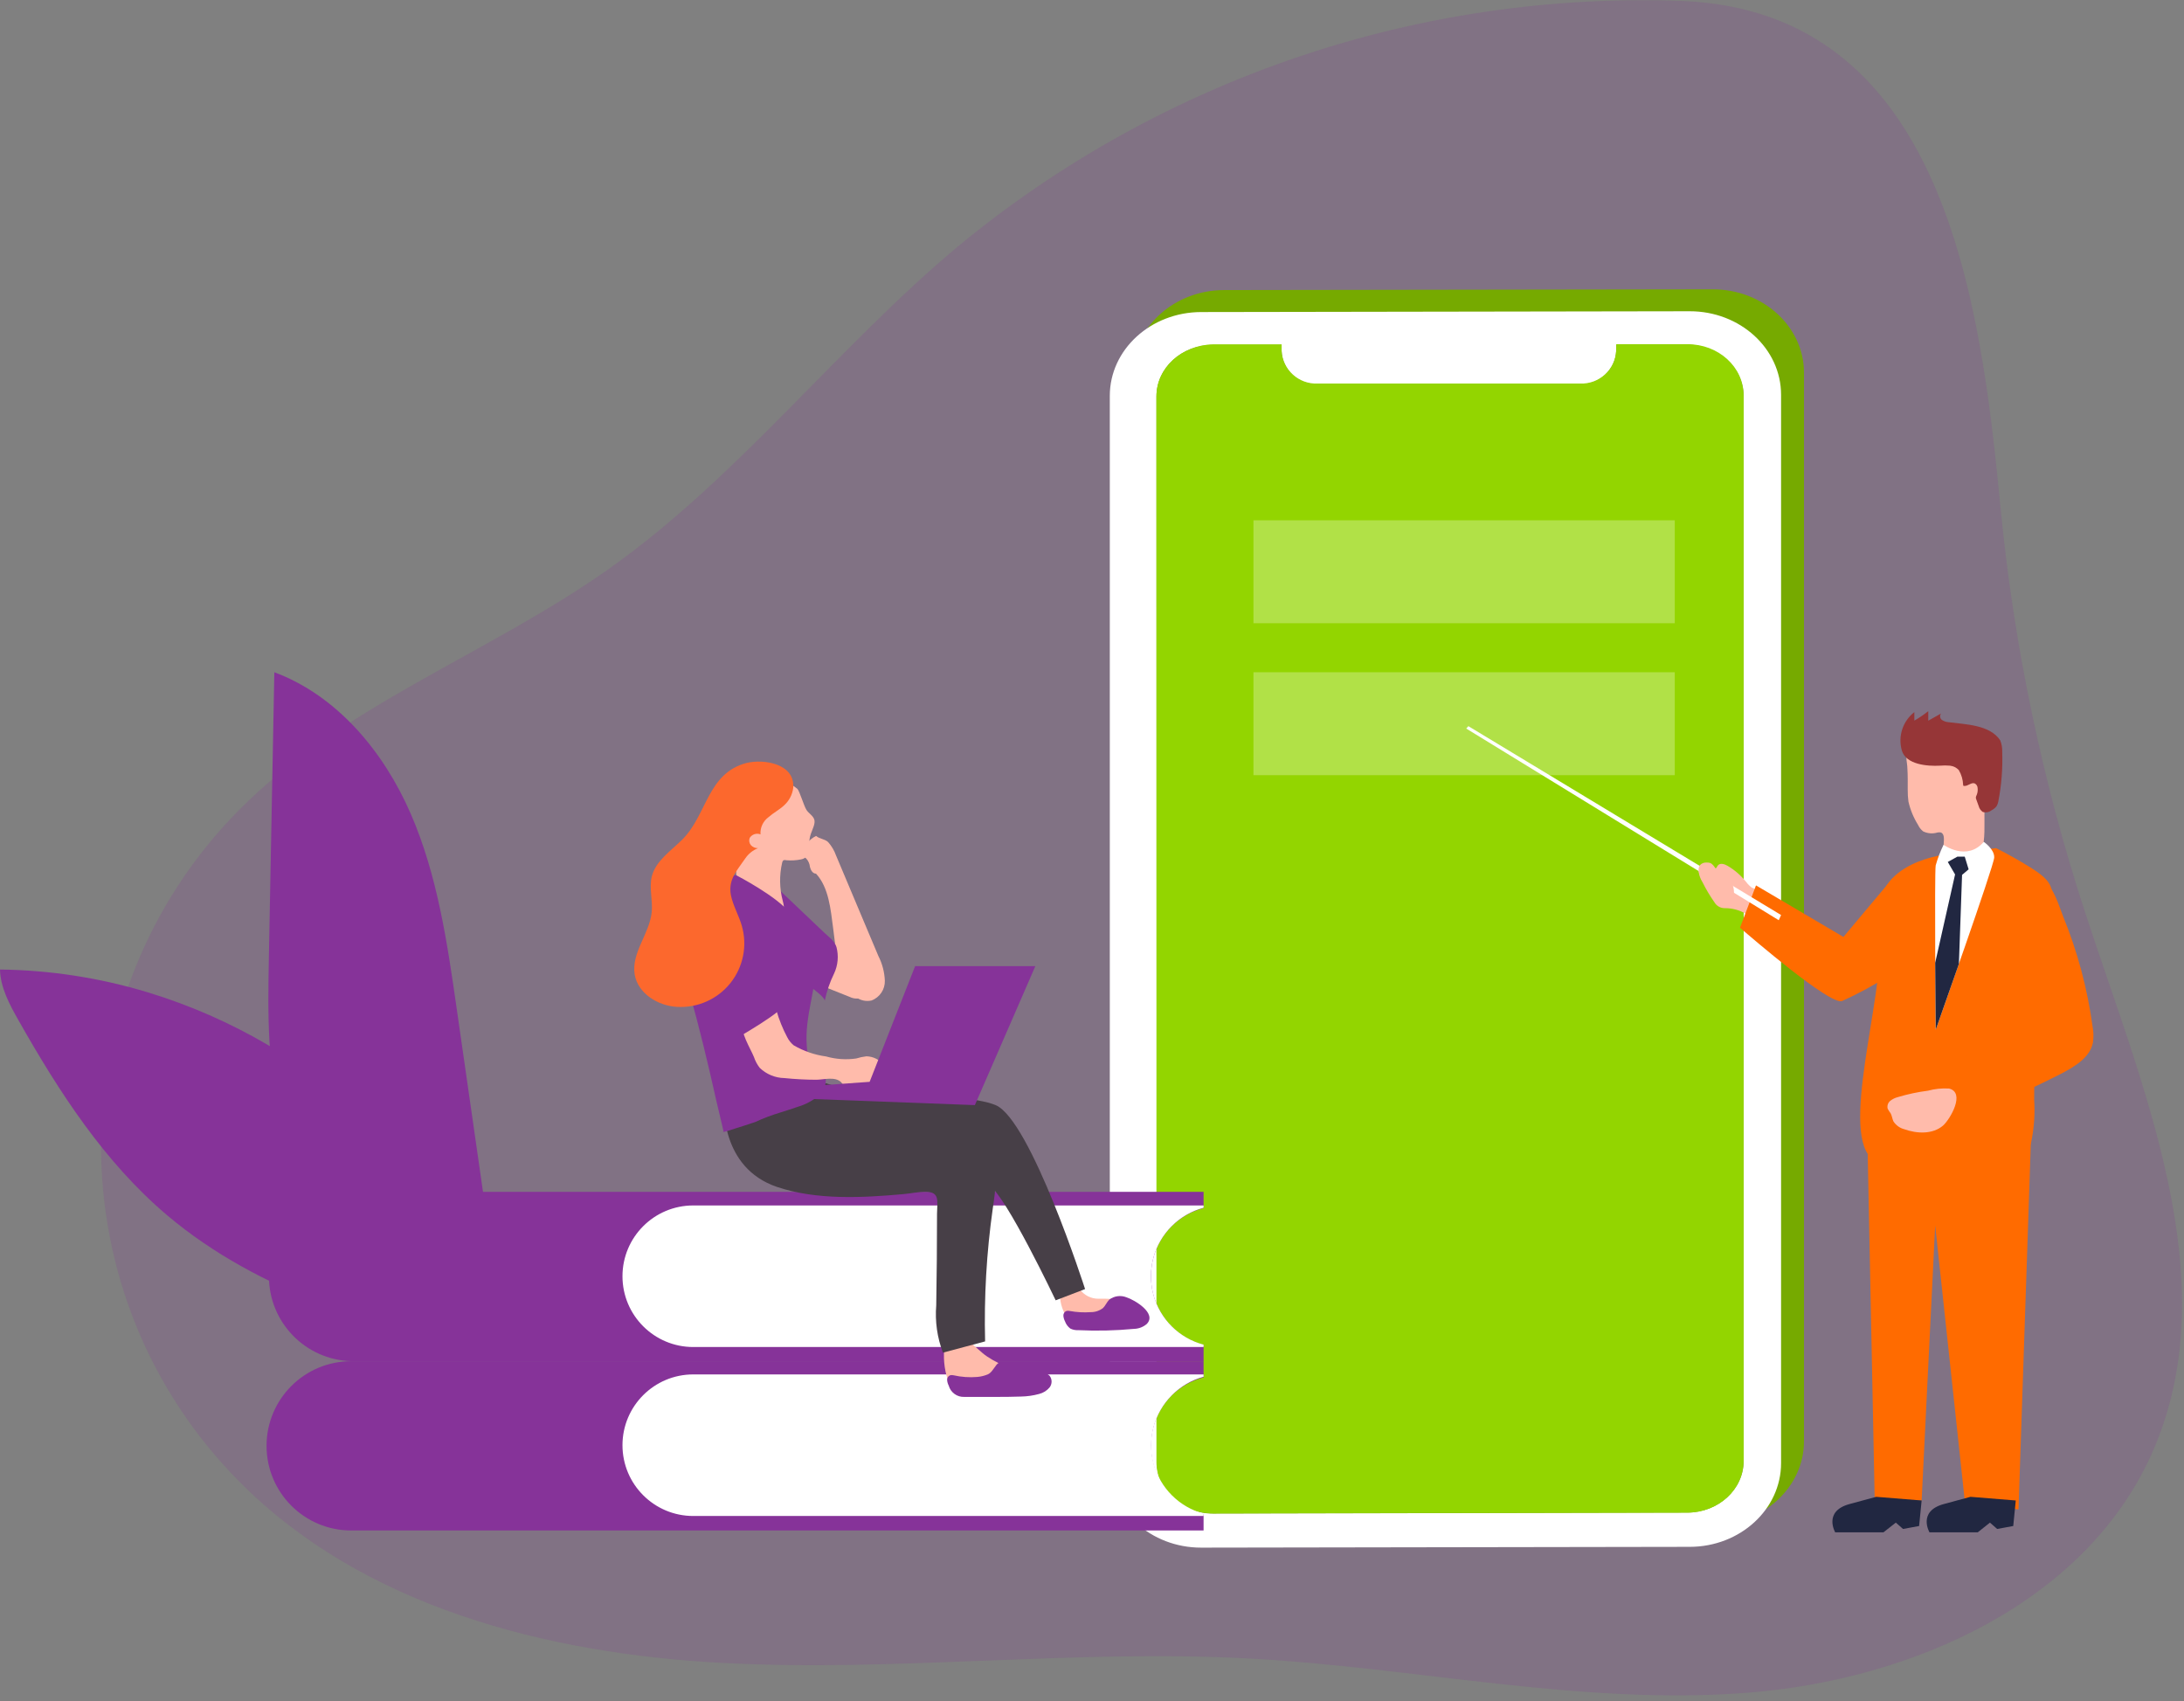 <svg xmlns="http://www.w3.org/2000/svg" width="303" height="236" viewBox="0 0 303 236">
  <rect x="0" y="0" width="303" height="236" fill="#808080" stroke="none"/>
  <g fill="none" fill-rule="evenodd">
    <path fill="#863399" fill-rule="nonzero" d="M133.07,34.05 C116.07,48.23 102.43,66.25 84.36,79 C67.66,90.79 47.51,97.87 33.14,112.4 C7.615,138.221 7.651,179.783 33.22,205.56 C50.4,222.88 75.81,229.4 100.16,230.69 C124.51,231.98 148.95,228.77 173.31,230.08 C196.36,231.32 219.31,236.6 242.31,234.84 C265.31,233.08 289.7,222.25 298.8,201.04 C308.86,177.57 297.33,151.16 289.38,126.89 C283.366,108.546 279.396,89.595 277.54,70.38 C274.78,41.64 269.71,1.73 233.54,0.14 C197.027,-1.242 161.277,10.824 133.07,34.05 L133.07,34.05 Z" opacity=".18"/>
    <path fill="url(#coach-(1)-a)" fill-rule="nonzero" d="M236.85,204.36 C182.24,211.36 126.91,205.98 71.85,206.14 C67.85,206.14 62.4,207.8 63.03,211.73 C95.03,219.29 128.26,219.88 161.16,220.44 L221.03,221.44 C234.72,221.67 248.42,221.9 262.03,221.13 C267.12,220.84 272.34,220.37 276.93,218.13 C289.82,211.83 283.43,203.54 272.31,202.13 C260.56,200.65 248.54,202.86 236.85,204.36 Z"/>
    <path fill="#76AA00" fill-rule="nonzero" d="M157.16,51.87 L157.16,200.07 C157.16,206.48 162.84,211.66 169.84,211.65 L237.6,211.55 C244.6,211.55 250.28,206.33 250.28,199.93 L250.28,51.72 C250.28,45.31 244.6,40.12 237.6,40.14 L169.84,40.24 C162.84,40.25 157.16,45.46 157.16,51.87 Z M163.62,51.97 C163.62,48.02 167.12,44.81 171.44,44.81 L180.99,44.81 L180.99,45.69 C181.114,48.33 183.349,50.373 185.99,50.26 L222.42,50.2 C225.06,50.302 227.29,48.259 227.42,45.62 L227.42,44.74 L237.28,44.74 C241.6,44.74 245.1,47.93 245.1,51.88 L245.1,199.63 C245.1,203.58 241.6,206.78 237.28,206.79 L171.44,206.9 C167.12,206.9 163.62,203.71 163.62,199.76 L163.62,51.97 Z"/>
    <path fill="#FFF" fill-rule="nonzero" d="M153.97,54.91 L153.97,203.12 C153.97,209.53 159.65,214.71 166.65,214.7 L234.42,214.59 C241.42,214.59 247.1,209.38 247.1,202.97 L247.1,54.77 C247.1,48.36 241.42,43.17 234.42,43.18 L166.65,43.29 C159.65,43.3 153.97,48.51 153.97,54.91 Z M160.44,55.02 C160.44,51.02 163.93,47.86 168.25,47.85 L177.8,47.85 L177.8,48.73 C177.924,51.369 180.161,53.409 182.8,53.29 L219.22,53.29 C221.864,53.392 224.096,51.343 224.22,48.7 L224.22,47.83 L234.09,47.83 C238.4,47.83 241.9,51.02 241.9,54.97 L241.9,202.68 C241.9,206.62 238.4,209.83 234.09,209.84 L168.3,209.98 C163.98,209.98 160.49,206.79 160.49,202.84 L160.44,55.02 Z"/>
    <path stroke="url(#coach-(1)-b)" stroke-width=".45" d="M160.44,54.98 L160.44,202.8 C160.44,206.8 163.93,209.95 168.25,209.94 L234.1,209.84 C238.41,209.84 241.91,206.62 241.91,202.68 L241.91,54.89 C241.91,50.89 238.41,47.74 234.1,47.75 L224.23,47.75 L224.23,48.62 C224.106,51.263 221.874,53.312 219.23,53.21 L182.81,53.21 C180.171,53.329 177.934,51.289 177.81,48.65 L177.81,47.77 L168.3,47.77 C163.93,47.86 160.44,51.07 160.44,54.98 Z"/>
    <path fill="#93D500" fill-rule="nonzero" d="M160.44,54.98 L160.44,202.8 C160.44,206.8 163.93,209.95 168.25,209.94 L234.1,209.84 C238.41,209.84 241.91,206.62 241.91,202.68 L241.91,54.89 C241.91,50.89 238.41,47.74 234.1,47.75 L224.23,47.75 L224.23,48.62 C224.106,51.263 221.874,53.312 219.23,53.21 L182.81,53.21 C180.171,53.329 177.934,51.289 177.81,48.65 L177.81,47.77 L168.3,47.77 C163.93,47.86 160.44,51.07 160.44,54.98 Z"/>
    <rect width="58.45" height="14.28" x="173.9" y="93.26" fill="#FFF" fill-rule="nonzero" opacity=".28"/>
    <rect width="58.45" height="14.28" x="173.9" y="72.18" fill="#FFF" fill-rule="nonzero" opacity=".28"/>
    <path fill="url(#coach-(1)-c)" fill-rule="nonzero" d="M203.42,101.07 L203.42,101.98 L234.3,124.44 C234.3,124.44 234.87,129.73 235.7,130.36 C236.999,131.03 238.362,131.566 239.77,131.96 L239.77,135.47 L247.14,140.58 L249.47,141.38 L249.47,133.98 L239.39,125.98 L236.24,122.38 L235.02,123.38 L203.42,101.07 Z"/>
    <polygon fill="url(#coach-(1)-d)" fill-rule="nonzero" points="196.06 50.05 208.57 50.03 208.57 49.01 196.06 49.03"/>
    <ellipse cx="192.758" cy="49.388" fill="url(#coach-(1)-e)" fill-rule="nonzero" rx="1.36" ry="1.25" transform="rotate(-.56 192.758 49.388)"/>
    <path fill="#863399" fill-rule="nonzero" d="M0,134.5 C0.06,137.01 1.31,139.32 2.54,141.5 C8.16,151.43 14.47,161.22 23.19,168.59 C35.99,179.43 52.77,184.1 68.97,188.48 C67.52,187.77 65.77,180.31 65.13,178.67 C63.88,175.45 62.71,172.21 61.5,168.98 C59.6,163.87 55.6,159.76 51.71,155.98 C42.893,147.498 32.195,141.221 20.49,137.66 C13.843,135.647 6.945,134.583 0,134.5 L0,134.5 Z"/>
    <path fill="url(#coach-(1)-f)" fill-rule="nonzero" d="M0,134.5 C0.06,137.01 1.31,139.32 2.54,141.5 C8.16,151.43 14.47,161.22 23.19,168.59 C35.99,179.43 52.77,184.1 68.97,188.48 C67.52,187.77 65.77,180.31 65.13,178.67 C63.88,175.45 62.71,172.21 61.5,168.98 C59.6,163.87 55.6,159.76 51.71,155.98 C42.893,147.498 32.195,141.221 20.49,137.66 C13.843,135.647 6.945,134.583 0,134.5 L0,134.5 Z"/>
    <path fill="#863399" fill-rule="nonzero" d="M63.38,140.06 C62.06,130.82 60.7,121.44 56.98,112.88 C53.26,104.32 46.81,96.52 38.06,93.26 C37.813,106.5 37.56,119.74 37.3,132.98 C37.16,140.63 37.03,148.42 39.22,155.75 C43.06,168.58 56.42,183.65 69.3,187.89 C71.21,181.72 68.01,172.38 67.1,165.97 L63.38,140.06 Z"/>
    <path fill="url(#coach-(1)-g)" fill-rule="nonzero" d="M63.38,140.06 C62.06,130.82 60.7,121.44 56.98,112.88 C53.26,104.32 46.81,96.52 38.06,93.26 C37.813,106.5 37.56,119.74 37.3,132.98 C37.16,140.63 37.03,148.42 39.22,155.75 C43.06,168.58 56.42,183.65 69.3,187.89 C71.21,181.72 68.01,172.38 67.1,165.97 L63.38,140.06 Z"/>
    <path fill="#FFBBAB" fill-rule="nonzero" d="M113.21,121.2 C112.76,121.2 112.48,120.72 112.37,120.28 C112.331,119.831 112.14,119.408 111.83,119.08 C111.65,118.94 111.39,118.85 111.32,118.63 C111.295,118.532 111.295,118.428 111.32,118.33 C111.57,117.3 112.267,116.434 113.22,115.97 C113.7,116.39 114.43,116.38 114.89,116.82 C115.374,117.363 115.747,117.995 115.99,118.68 L120.47,129.32 L121.87,132.64 C122.408,133.7 122.712,134.863 122.76,136.05 C122.793,137.27 122.045,138.376 120.9,138.8 C120.123,138.968 119.311,138.777 118.69,138.28 C118.079,137.778 117.593,137.141 117.27,136.42 C116.11,134.08 115.94,131.42 115.59,128.79 C115.24,126.16 114.99,123.12 113.21,121.2 Z"/>
    <path fill="#FFBBAB" fill-rule="nonzero" d="M112.78,129.56 C112.559,129.381 112.271,129.304 111.99,129.35 C111.844,129.404 111.716,129.497 111.62,129.62 C110.644,130.765 110.273,132.306 110.62,133.77 C110.725,134.398 111.009,134.981 111.44,135.45 C111.915,135.866 112.47,136.182 113.07,136.38 L117.89,138.3 C118.254,138.484 118.664,138.56 119.07,138.52 C119.497,138.398 119.857,138.11 120.07,137.72 C120.687,136.741 120.834,135.538 120.47,134.44 C119.57,131.63 115.09,130.92 112.78,129.56 Z"/>
    <path fill="#863399" fill-rule="nonzero" d="M107.74,123.1 L111.57,126.74 L114.36,129.39 C114.99,129.99 115.79,130.53 116.05,131.39 C116.37,132.604 116.257,133.891 115.73,135.03 C115.135,136.24 114.695,137.52 114.42,138.84 C114.42,138.36 112.89,137.25 112.55,136.98 C111.81,136.4 111.03,135.89 110.29,135.32 C109.55,134.75 108.63,134.16 108.37,133.42 C108.295,132.944 108.272,132.461 108.3,131.98 L107.81,124.28 L107.74,123.1 Z"/>
    <path fill="url(#coach-(1)-h)" fill-rule="nonzero" d="M107.74,123.1 L111.57,126.74 L114.36,129.39 C114.99,129.99 115.79,130.53 116.05,131.39 C116.37,132.604 116.257,133.891 115.73,135.03 C115.135,136.24 114.695,137.52 114.42,138.84 C114.42,138.36 112.89,137.25 112.55,136.98 C111.81,136.4 111.03,135.89 110.29,135.32 C109.55,134.75 108.63,134.16 108.37,133.42 C108.295,132.944 108.272,132.461 108.3,131.98 L107.81,124.28 L107.74,123.1 Z"/>
    <path fill="#863399" fill-rule="nonzero" d="M162.56,170.1 C160.714,171.938 159.678,174.435 159.68,177.04 C159.671,178.418 159.958,179.782 160.52,181.04 C161.717,183.774 164.095,185.813 166.98,186.58 L166.98,188.83 L48.72,188.83 C42.367,188.645 37.313,183.441 37.313,177.085 C37.313,170.729 42.367,165.525 48.72,165.34 L166.98,165.34 L166.98,167.59 C165.311,168.022 163.786,168.888 162.56,170.1 L162.56,170.1 Z"/>
    <path fill="url(#coach-(1)-i)" fill-rule="nonzero" d="M166.98,186.54 L166.98,188.79 L48.72,188.79 C43.675,188.797 39.191,185.574 37.59,180.79 C42.08,181.58 70.52,186.11 86.35,177.08 L160.52,181.08 C161.737,183.783 164.112,185.791 166.98,186.54 L166.98,186.54 Z"/>
    <path fill="#FFF" fill-rule="nonzero" d="M162.56,170.1 C160.074,172.583 159.103,176.205 160.016,179.598 C160.928,182.991 163.584,185.639 166.98,186.54 L166.98,186.87 L96.18,186.87 C90.757,186.87 86.36,182.473 86.36,177.05 C86.36,171.627 90.757,167.23 96.18,167.23 L166.98,167.23 L166.98,167.55 C165.307,167.994 163.782,168.874 162.56,170.1 L162.56,170.1 Z"/>
    <path fill="#FFBBAB" fill-rule="nonzero" d="M148.83,183.54 C149.252,183.722 149.711,183.804 150.17,183.78 L157.17,183.95 C157.359,183.96 157.548,183.94 157.73,183.89 C158.147,183.677 158.384,183.224 158.32,182.76 C158.124,181.541 157.169,180.586 155.95,180.39 C154.762,180.211 153.561,180.138 152.36,180.17 C151.372,180.168 150.442,179.702 149.85,178.91 C149.3,178.22 148.64,177.51 147.73,178.17 C146.3,179.26 147.47,182.81 148.83,183.54 Z"/>
    <path fill="#473F47" fill-rule="nonzero" d="M113.72,151.88 C113.72,151.88 133.27,151.27 138.13,153.31 C142.99,155.35 150.54,178.83 150.54,178.83 L146.46,180.39 C146.46,180.39 139.52,165.77 137.24,164.46 C134.96,163.15 110.53,158.35 110.53,158.35 C110.53,158.35 108.66,156.92 113.72,151.88 Z"/>
    <path fill="url(#coach-(1)-j)" fill-rule="nonzero" d="M113.72,151.88 C113.72,151.88 133.27,151.27 138.13,153.31 C142.99,155.35 150.54,178.83 150.54,178.83 L146.46,180.39 C146.46,180.39 139.52,165.77 137.24,164.46 C134.96,163.15 110.53,158.35 110.53,158.35 C110.53,158.35 108.66,156.92 113.72,151.88 Z"/>
    <path fill="#863399" fill-rule="nonzero" d="M162.56,193.58 C160.7,195.433 159.663,197.955 159.68,200.58 C159.678,201.941 159.965,203.287 160.52,204.53 C161.714,207.267 164.093,209.307 166.98,210.07 L166.98,212.32 L48.72,212.32 C42.236,212.32 36.98,207.064 36.98,200.58 C36.98,194.096 42.236,188.84 48.72,188.84 L166.98,188.84 L166.98,191.08 C165.314,191.514 163.79,192.375 162.56,193.58 Z"/>
    <path fill="url(#coach-(1)-k)" fill-rule="nonzero" d="M166.98,209.98 L166.98,212.23 L48.72,212.23 C43.675,212.237 39.191,209.014 37.59,204.23 C42.08,205.02 70.52,209.55 86.35,200.53 L160.52,204.48 C161.723,207.201 164.101,209.226 166.98,209.98 Z"/>
    <path fill="#FFF" fill-rule="nonzero" d="M162.56,193.58 C160.095,196.064 159.138,199.673 160.049,203.052 C160.96,206.432 163.6,209.071 166.98,209.98 L166.98,210.31 L96.18,210.31 C90.757,210.31 86.36,205.913 86.36,200.49 C86.36,195.067 90.757,190.67 96.18,190.67 L166.98,190.67 L166.98,190.99 C165.304,191.449 163.78,192.343 162.56,193.58 Z"/>
    <path fill="#FFBBAB" fill-rule="nonzero" d="M143.47,190.4 C143.854,190.399 144.236,190.459 144.6,190.58 C144.971,190.703 145.237,191.031 145.28,191.42 C145.252,191.801 145.034,192.143 144.7,192.33 C144.38,192.53 144.02,192.65 143.7,192.86 C143.434,193.083 143.15,193.284 142.85,193.46 C142.31,193.617 141.734,193.592 141.21,193.39 C138.76,192.799 136.225,192.64 133.72,192.92 C133.474,192.95 133.226,192.95 132.98,192.92 C132.258,192.71 131.695,192.144 131.49,191.42 C130.988,189.893 130.838,188.273 131.05,186.68 C131.051,186.505 131.096,186.333 131.18,186.18 C131.274,186.051 131.402,185.951 131.55,185.89 C133.93,184.71 135.23,187.06 136.97,188.2 C138.906,189.491 141.148,190.25 143.47,190.4 L143.47,190.4 Z"/>
    <path fill="#473F47" fill-rule="nonzero" d="M100.46,153.1 C100.46,153.1 99.87,161.98 107.8,164.66 C113.3,166.51 119.62,166.17 125.31,165.66 C126.31,165.57 127.41,165.33 128.43,165.34 C130.43,165.34 130.02,166.66 130,168.34 C130,172.593 129.963,176.843 129.89,181.09 C129.707,183.319 130.025,185.56 130.82,187.65 L136.67,186.09 C136.513,179.935 136.867,173.777 137.73,167.68 C138.11,165.04 138.68,161.74 136.91,159.49 C135.191,157.476 132.921,156.006 130.38,155.26 L114.54,150.26 L100.46,153.1 Z"/>
    <path fill="#FFBBAB" fill-rule="nonzero" d="M111.87,112.33 C112.16,112.82 112.76,113.11 112.96,113.66 C113.16,114.21 112.74,114.98 112.5,115.66 C112.18,116.57 112.28,117.59 111.96,118.51 C111.905,118.71 111.794,118.891 111.64,119.03 C111.491,119.126 111.324,119.19 111.15,119.22 C110.473,119.36 109.779,119.4 109.09,119.34 C108.961,119.294 108.819,119.294 108.69,119.34 C108.59,119.432 108.527,119.556 108.51,119.69 C108.111,121.424 108.138,123.229 108.59,124.95 C108.74,125.51 108.9,126.21 108.48,126.61 C108.335,126.752 108.15,126.846 107.95,126.88 C106.64,127.2 105.38,126.23 104.49,125.22 C103.708,124.302 103.036,123.295 102.49,122.22 C102.312,121.911 102.193,121.572 102.14,121.22 C102.115,120.8 102.17,120.38 102.3,119.98 C102.671,118.546 102.899,117.079 102.98,115.6 C103.08,113.71 102.98,111.74 103.66,109.99 C103.877,109.39 104.28,108.875 104.81,108.52 C105.434,108.231 106.126,108.117 106.81,108.19 C108.197,108.099 109.565,108.546 110.63,109.44 C110.94,109.77 111.5,111.72 111.87,112.33 Z"/>
    <path fill="#863399" fill-rule="nonzero" d="M113.72,151.88 C112.834,152.653 111.789,153.223 110.66,153.55 C109.86,153.83 109.04,154.09 108.21,154.35 C107.034,154.704 105.884,155.142 104.77,155.66 C103.59,156.05 102.71,156.34 102.04,156.54 C101.436,156.754 100.822,156.938 100.2,157.09 C100.261,157.055 100.325,157.025 100.39,157 C100.39,157 99.99,155.23 99.39,152.75 C98.39,148.19 96.71,141.26 95.9,138.67 C95.518,137.032 95.42,135.341 95.61,133.67 C96.02,128.17 98.2,120.99 102.2,121.45 C102.2,121.45 107.86,124.38 109.57,126.66 C111.13,128.77 113.21,130.36 113.23,133.21 C113.28,137.21 111.61,140.96 111.93,145.1 C111.936,145.704 112.087,146.297 112.37,146.83 C112.85,147.58 113.8,147.94 114.27,148.69 C114.815,149.758 114.591,151.057 113.72,151.88 L113.72,151.88 Z"/>
    <path fill="url(#coach-(1)-l)" fill-rule="nonzero" d="M107.46,151.09 C108.125,152.037 108.395,153.207 108.21,154.35 C108.114,154.736 107.905,155.084 107.61,155.35 C107.131,155.707 106.571,155.941 105.98,156.03 C104.686,156.325 103.367,156.496 102.04,156.54 C101.57,156.54 101.1,156.54 100.63,156.54 C100.59,155.182 100.171,153.862 99.42,152.73 C98.42,148.17 96.74,141.24 95.93,138.65 C95.548,137.012 95.45,135.321 95.64,133.65 C96.312,132.807 96.87,131.879 97.3,130.89 C97.6,130.11 98.1,129.26 98.94,129.2 C99.78,129.14 100.27,129.76 100.73,130.34 C103.59,133.99 105.68,138.5 108.19,142.42 C108.319,142.586 108.393,142.789 108.4,143 C108.342,143.22 108.203,143.41 108.01,143.53 C106.93,144.43 105.78,145.53 105.66,146.91 C105.54,148.29 106.64,149.78 107.46,151.09 Z"/>
    <path fill="#FFBBAB" fill-rule="nonzero" d="M104.6,146.64 C104.782,147.181 105.052,147.688 105.4,148.14 C106.323,149.03 107.548,149.537 108.83,149.56 C110.298,149.711 111.774,149.788 113.25,149.79 C114.25,149.79 115.83,149.31 116.67,150.11 C116.87,150.31 117.02,150.55 117.23,150.74 C117.783,151.165 118.475,151.368 119.17,151.31 C120.685,151.337 122.196,151.135 123.65,150.71 C123.775,150.7 123.885,150.622 123.935,150.507 C123.985,150.392 123.968,150.258 123.89,150.16 C123.594,149.284 123.155,148.463 122.59,147.73 C122.014,146.993 121.135,146.556 120.2,146.54 C119.722,146.596 119.25,146.696 118.79,146.84 C117.393,147.043 115.968,146.947 114.61,146.56 C113.027,146.345 111.502,145.822 110.12,145.02 C109.74,144.708 109.43,144.32 109.21,143.88 C108.58,142.693 108.078,141.443 107.71,140.15 C107.56,139.65 107.34,139.08 106.84,138.91 C106.469,138.827 106.08,138.896 105.76,139.1 C104.532,139.661 103.561,140.665 103.04,141.91 C102.67,143.19 104.09,145.39 104.6,146.64 Z"/>
    <path fill="#863399" fill-rule="nonzero" d="M104.42,128.88 C104.42,128.88 107.99,138.54 108.69,139.25 C109.39,139.96 101.81,144.25 101.81,144.25 C101.81,144.25 96.87,134.85 97.1,130.78 C97.33,126.71 101.63,125.04 104.42,128.88 Z"/>
    <path fill="#FC682D" fill-rule="nonzero" d="M110.05,109.29 C109.937,110.22 109.493,111.079 108.8,111.71 C108.13,112.34 107.3,112.76 106.61,113.37 C105.86,113.923 105.445,114.821 105.51,115.75 C104.957,115.533 104.328,115.739 104.01,116.24 C103.878,116.578 103.939,116.96 104.17,117.24 C104.421,117.526 104.79,117.681 105.17,117.66 C104.453,117.948 103.837,118.442 103.4,119.08 C102.29,120.73 101,121.97 101.4,124.17 C101.7,125.64 102.49,126.97 102.91,128.41 C103.712,131.165 103.124,134.138 101.334,136.38 C99.543,138.622 96.774,139.853 93.91,139.68 C91.25,139.53 88.48,137.8 88.05,135.17 C87.57,132.17 90.13,129.52 90.42,126.51 C90.57,124.88 90.05,123.2 90.42,121.61 C90.97,119.41 93.08,118.05 94.68,116.45 C98.11,113 98.13,107.3 103.54,105.85 C106.06,105.24 110.3,105.98 110.05,109.29 Z"/>
    <polygon fill="#863399" fill-rule="nonzero" points="120.65 150.08 126.96 134.03 143.64 134.03 135.25 153.31 109.7 152.35 110.52 150.8"/>
    <polygon fill="url(#coach-(1)-m)" fill-rule="nonzero" points="120.65 150.08 126.96 134.03 143.64 134.03 135.25 153.31 109.7 152.35 110.52 150.8"/>
    <path fill="#863399" fill-rule="nonzero" d="M156.3 179.98C155.497 179.652 154.58 179.774 153.89 180.3 153.55 180.64 153.38 181.11 153.04 181.45 152.555 181.83 151.956 182.034 151.34 182.03 150.364 182.102 149.382 182.048 148.42 181.87 148.262 181.831 148.098 181.831 147.94 181.87 147.68 181.979 147.516 182.239 147.53 182.52 147.549 182.792 147.624 183.058 147.75 183.3 147.892 183.697 148.145 184.044 148.48 184.3 148.817 184.472 149.193 184.551 149.57 184.53 152.161 184.655 154.758 184.595 157.34 184.35 157.988 184.334 158.61 184.093 159.1 183.67 160.54 182.19 157.42 180.34 156.3 179.98zM140.1 188.98C139.76 188.98 139.42 188.98 139.1 188.98 138.977 188.96 138.853 188.96 138.73 188.98 138.496 189.078 138.297 189.246 138.16 189.46 137.83 189.88 137.53 190.46 137.03 190.67 136.573 190.857 136.091 190.975 135.6 191.02 134.491 191.114 133.375 191.036 132.29 190.79 132.132 190.751 131.968 190.751 131.81 190.79 131.548 190.897 131.383 191.158 131.4 191.44 131.419 191.712 131.494 191.978 131.62 192.22 131.889 193.185 132.789 193.836 133.79 193.79L137.87 193.79C139.13 193.79 140.39 193.79 141.65 193.74 142.502 193.725 143.348 193.605 144.17 193.38 144.738 193.239 145.246 192.92 145.62 192.47 145.985 191.995 145.985 191.335 145.62 190.86 145.368 190.621 145.057 190.452 144.72 190.37L142.07 189.45C141.567 189.259 141.048 189.112 140.52 189.01L140.1 188.98z"/>
    <path fill="#FFBBAB" fill-rule="nonzero" d="M243.16,123.18 L243.09,123.18 C242.775,122.949 242.495,122.672 242.26,122.36 C241.544,121.456 240.665,120.693 239.67,120.11 C239.26,119.87 238.67,119.68 238.35,120.04 C238.24,120.16 238.19,120.33 238.07,120.44 C237.79,120.7 237.34,120.53 237.02,120.33 C236.7,120.13 236.29,119.91 235.96,120.11 C235.761,120.265 235.649,120.508 235.66,120.76 C235.701,121.34 235.886,121.9 236.2,122.39 C236.678,123.349 237.226,124.272 237.84,125.15 C238.146,125.691 238.729,126.015 239.35,125.99 C240.301,125.989 241.237,126.23 242.07,126.69 C242.227,126.84 242.426,126.941 242.64,126.98 C243.25,127.04 243.46,125.16 243.56,124.73 C243.61,124.52 243.88,123.82 243.78,123.61 C243.68,123.4 243.36,123.29 243.16,123.18 Z"/>
    <polygon fill="#FF6B00" fill-rule="nonzero" points="259.12 160.14 260.09 208.16 266.6 208.16 268.48 170 272.58 208.16 280.04 209.41 281.75 158.57"/>
    <polygon fill="url(#coach-(1)-n)" fill-rule="nonzero" points="259.12 160.14 260.09 208.16 266.6 208.16 268.48 170 272.58 208.16 280.04 209.41 281.75 158.57"/>
    <polygon fill="url(#coach-(1)-o)" fill-rule="nonzero" points="275.58 207.41 275.58 162.9 281.75 158.57 279.67 208.16"/>
    <path fill="#FF6B00" fill-rule="nonzero" d="M241.4,128.7 L241.54,128.82 C241.54,128.82 241.54,128.82 241.54,128.82 C242.93,130.02 253.86,139.43 255.54,138.88 C257.795,137.862 259.974,136.682 262.06,135.35 L262.61,135.02 L262.61,121.8 L255.75,129.98 L243.62,122.83 L241.4,128.7 Z"/>
    <path fill="url(#coach-(1)-p)" fill-rule="nonzero" d="M241.54,128.82 C241.54,128.82 241.54,128.82 241.54,128.82 C242.93,130.02 253.86,139.43 255.54,138.88 C257.795,137.862 259.974,136.682 262.06,135.35 C262.128,134.813 262.152,134.271 262.13,133.73 C262.13,132.56 262.54,129.73 260.74,130.41 C259.28,130.97 258.22,132.86 256.74,133.57 C256.277,133.985 255.704,134.256 255.09,134.35 C254.09,134.41 253.29,133.6 252.59,132.89 C250.153,130.382 247.292,128.324 244.14,126.81 C244.004,126.729 243.848,126.687 243.69,126.69 C243.51,126.736 243.352,126.842 243.24,126.99 C242.68,127.61 242.11,128.22 241.54,128.82 Z"/>
    <path fill="#FF6B00" fill-rule="nonzero" d="M276.92,117.66 C278.657,118.53 280.35,119.488 281.99,120.53 C285.47,122.76 284.85,123.79 284.21,127.64 C282.86,135.871 282.191,144.199 282.21,152.54 C282.345,154.55 282.2,156.57 281.78,158.54 C281.42,159.78 280.59,160.82 280.49,162.13 C275.12,162.87 262.83,165.63 259.15,160.13 C255.63,154.85 261.97,136.13 260.79,127.75 C259.61,119.37 270.41,118.48 270.41,118.48 L276.92,117.66 Z"/>
    <path fill="url(#coach-(1)-q)" fill-rule="nonzero" d="M269.52,156.15 L279.25,162.72 L280.84,160.72 C281.781,157.336 282.219,153.832 282.14,150.32 C281.91,145.08 282.14,146.95 282.14,146.95 L268.45,155.61 L269.52,156.15 Z"/>
    <path fill="#FFBBAB" fill-rule="nonzero" d="M264.67,109.54 C264.663,110.095 264.697,110.65 264.77,111.2 C265.029,112.344 265.479,113.435 266.1,114.43 C266.261,114.78 266.5,115.088 266.8,115.33 C267.422,115.637 268.137,115.695 268.8,115.49 C268.958,115.455 269.122,115.455 269.28,115.49 C269.66,115.64 269.71,116.16 269.69,116.57 L269.58,118.48 C269.54,118.741 269.586,119.007 269.71,119.24 C269.842,119.4 270.02,119.516 270.22,119.57 C271.657,120.042 273.236,119.684 274.33,118.64 C274.596,118.393 274.813,118.098 274.97,117.77 C275.099,117.45 275.18,117.113 275.21,116.77 C275.44,114.94 275.21,113.09 275.38,111.26 C275.617,109.748 275.661,108.213 275.51,106.69 C275.218,105.035 274.113,103.637 272.57,102.97 C270.992,102.471 269.294,102.51 267.74,103.08 C266.977,103.294 266.226,103.548 265.49,103.84 C265.132,103.935 264.822,104.159 264.62,104.47 C264.33,105.06 264.62,105.91 264.62,106.54 C264.69,107.55 264.67,108.55 264.67,109.54 Z"/>
    <path fill="#963637" fill-rule="nonzero" d="M277.5,102.7 C276.06,100.54 272.7,100.5 270.36,100.19 C270.025,100.171 269.701,100.064 269.42,99.88 C269.282,99.779 269.191,99.625 269.169,99.456 C269.146,99.286 269.193,99.114 269.3,98.98 L267.52,99.98 L267.52,98.66 C266.909,99.143 266.264,99.581 265.59,99.97 L265.59,98.79 C263.983,100.041 263.295,102.141 263.85,104.1 C264.42,106.1 267.44,106.31 269.13,106.22 C269.596,106.18 270.064,106.18 270.53,106.22 C270.994,106.271 271.426,106.484 271.75,106.82 C272.125,107.455 272.335,108.173 272.36,108.91 C272.366,108.954 272.383,108.995 272.41,109.03 C272.44,109.034 272.47,109.034 272.5,109.03 C273.02,109.09 273.5,108.48 273.98,108.69 C274.216,108.822 274.365,109.069 274.37,109.34 C274.407,109.659 274.363,109.983 274.24,110.28 C274.176,110.394 274.135,110.52 274.12,110.65 C274.126,110.736 274.146,110.821 274.18,110.9 L274.51,111.81 C274.596,112.146 274.798,112.44 275.08,112.64 C275.512,112.771 275.981,112.677 276.33,112.39 C276.591,112.258 276.82,112.07 277,111.84 C277.119,111.636 277.201,111.413 277.24,111.18 C277.68,108.915 277.861,106.606 277.78,104.3 C277.801,103.753 277.706,103.207 277.5,102.7 L277.5,102.7 Z"/>
    <path fill="#FFF" fill-rule="nonzero" d="M275.22,116.79 C275.22,116.79 276.71,117.79 276.67,118.96 C276.63,120.13 268.55,142.86 268.55,142.86 C268.55,142.86 268.37,121.07 268.55,120.06 C268.825,119.075 269.19,118.118 269.64,117.2 C269.64,117.2 272.87,119.54 275.22,116.79 Z"/>
    <polygon fill="#212741" fill-rule="nonzero" points="272.58 118.84 273.12 120.6 272.21 121.37 271.77 133.72 268.56 142.85 268.48 133.57 271.24 121.31 270.23 119.58 271.56 118.84"/>
    <path fill="#FF6B00" fill-rule="nonzero" d="M266.6,150.98 C267.552,152.183 268.631,153.28 269.82,154.25 L270.56,154.84 C270.829,155.073 271.158,155.226 271.51,155.28 C271.753,155.275 271.992,155.217 272.21,155.11 C276.914,153.279 281.523,151.213 286.02,148.92 C287.91,147.92 289.97,146.69 290.37,144.61 C290.473,143.889 290.456,143.156 290.32,142.44 C289.608,137.185 288.234,132.04 286.23,127.13 C285.66,125.74 284.96,123.06 283.47,122.13 L283.29,122.04 L283.08,121.94 C281.08,121.22 279.34,123.22 278.79,124.94 C278.166,127.399 278.246,129.984 279.02,132.4 C279.793,134.798 280.365,137.257 280.73,139.75 C280.782,140.086 280.748,140.431 280.63,140.75 C280.44,141.068 280.176,141.336 279.86,141.53 L266.6,150.98 Z"/>
    <path fill="#212741" fill-rule="nonzero" d="M266.6 208.16L266.25 211.7 264.02 212.11 263.02 211.23 261.3 212.58 254.61 212.58C254.61 212.58 252.91 209.65 256.61 208.65L260.3 207.65 266.6 208.16zM279.66 208.16L279.31 211.7 277.08 212.11 276.08 211.23 274.38 212.58 267.69 212.58C267.69 212.58 265.99 209.65 269.69 208.65L273.38 207.65 279.66 208.16z"/>
    <polygon fill="url(#coach-(1)-r)" fill-rule="nonzero" points="268.48 170 265.49 167.57 263.38 207.65 266.6 208.16"/>
    <path fill="url(#coach-(1)-s)" fill-rule="nonzero" d="M269.82,154.25 L270.56,154.84 C270.829,155.073 271.158,155.226 271.51,155.28 C271.753,155.275 271.992,155.217 272.21,155.11 C276.914,153.279 281.523,151.213 286.02,148.92 C287.91,147.92 289.97,146.69 290.37,144.61 C290.473,143.889 290.456,143.156 290.32,142.44 C289.608,137.185 288.234,132.04 286.23,127.13 C285.66,125.74 284.96,123.06 283.47,122.13 L283.29,122.04 L283.08,121.94 C281.154,121.914 279.426,123.122 278.79,124.94 C278.79,124.94 285.91,139.5 285.6,141.7 C285.29,143.9 270.35,150.98 270.35,150.98 L269.82,154.25 Z"/>
    <path fill="#FFBBAB" fill-rule="nonzero" d="M263.3,152.2 C262.91,152.299 262.545,152.479 262.23,152.73 C261.92,152.996 261.788,153.415 261.89,153.81 C262.008,154.035 262.145,154.249 262.3,154.45 C262.49,154.79 262.52,155.22 262.69,155.57 C263.034,156.104 263.566,156.489 264.18,156.65 C265.96,157.29 268.13,157.38 269.57,156.15 C270.57,155.26 272.71,151.57 270.4,151.01 C269.417,150.95 268.431,151.052 267.48,151.31 C266.065,151.491 264.666,151.789 263.3,152.2 L263.3,152.2 Z"/>
    <polygon fill="#FFF" fill-rule="nonzero" points="203.72 100.74 203.42 101.07 246.78 127.66 247.1 126.94"/>
    <path fill="#FFBBAB" fill-rule="nonzero" d="M235.68,120.98 C235.611,120.656 235.664,120.317 235.83,120.03 C236.064,119.773 236.403,119.637 236.75,119.66 C236.915,119.646 237.081,119.663 237.24,119.71 C237.6,119.84 237.81,120.2 238.04,120.51 C238.113,120.606 238.197,120.693 238.29,120.77 C238.417,120.854 238.555,120.922 238.7,120.97 C238.905,121.033 239.1,121.124 239.28,121.24 C239.557,121.451 239.789,121.716 239.96,122.02 C240.128,122.262 240.272,122.52 240.39,122.79 C240.521,123.141 240.579,123.516 240.56,123.89 C240.572,124.017 240.54,124.144 240.47,124.25 C240.377,124.351 240.248,124.412 240.11,124.42 C239.56,124.464 239.011,124.323 238.55,124.02 C238.08,123.74 237.66,123.37 237.22,123.02 C236.428,122.604 235.863,121.856 235.68,120.98 Z"/>
  </g>
</svg>

